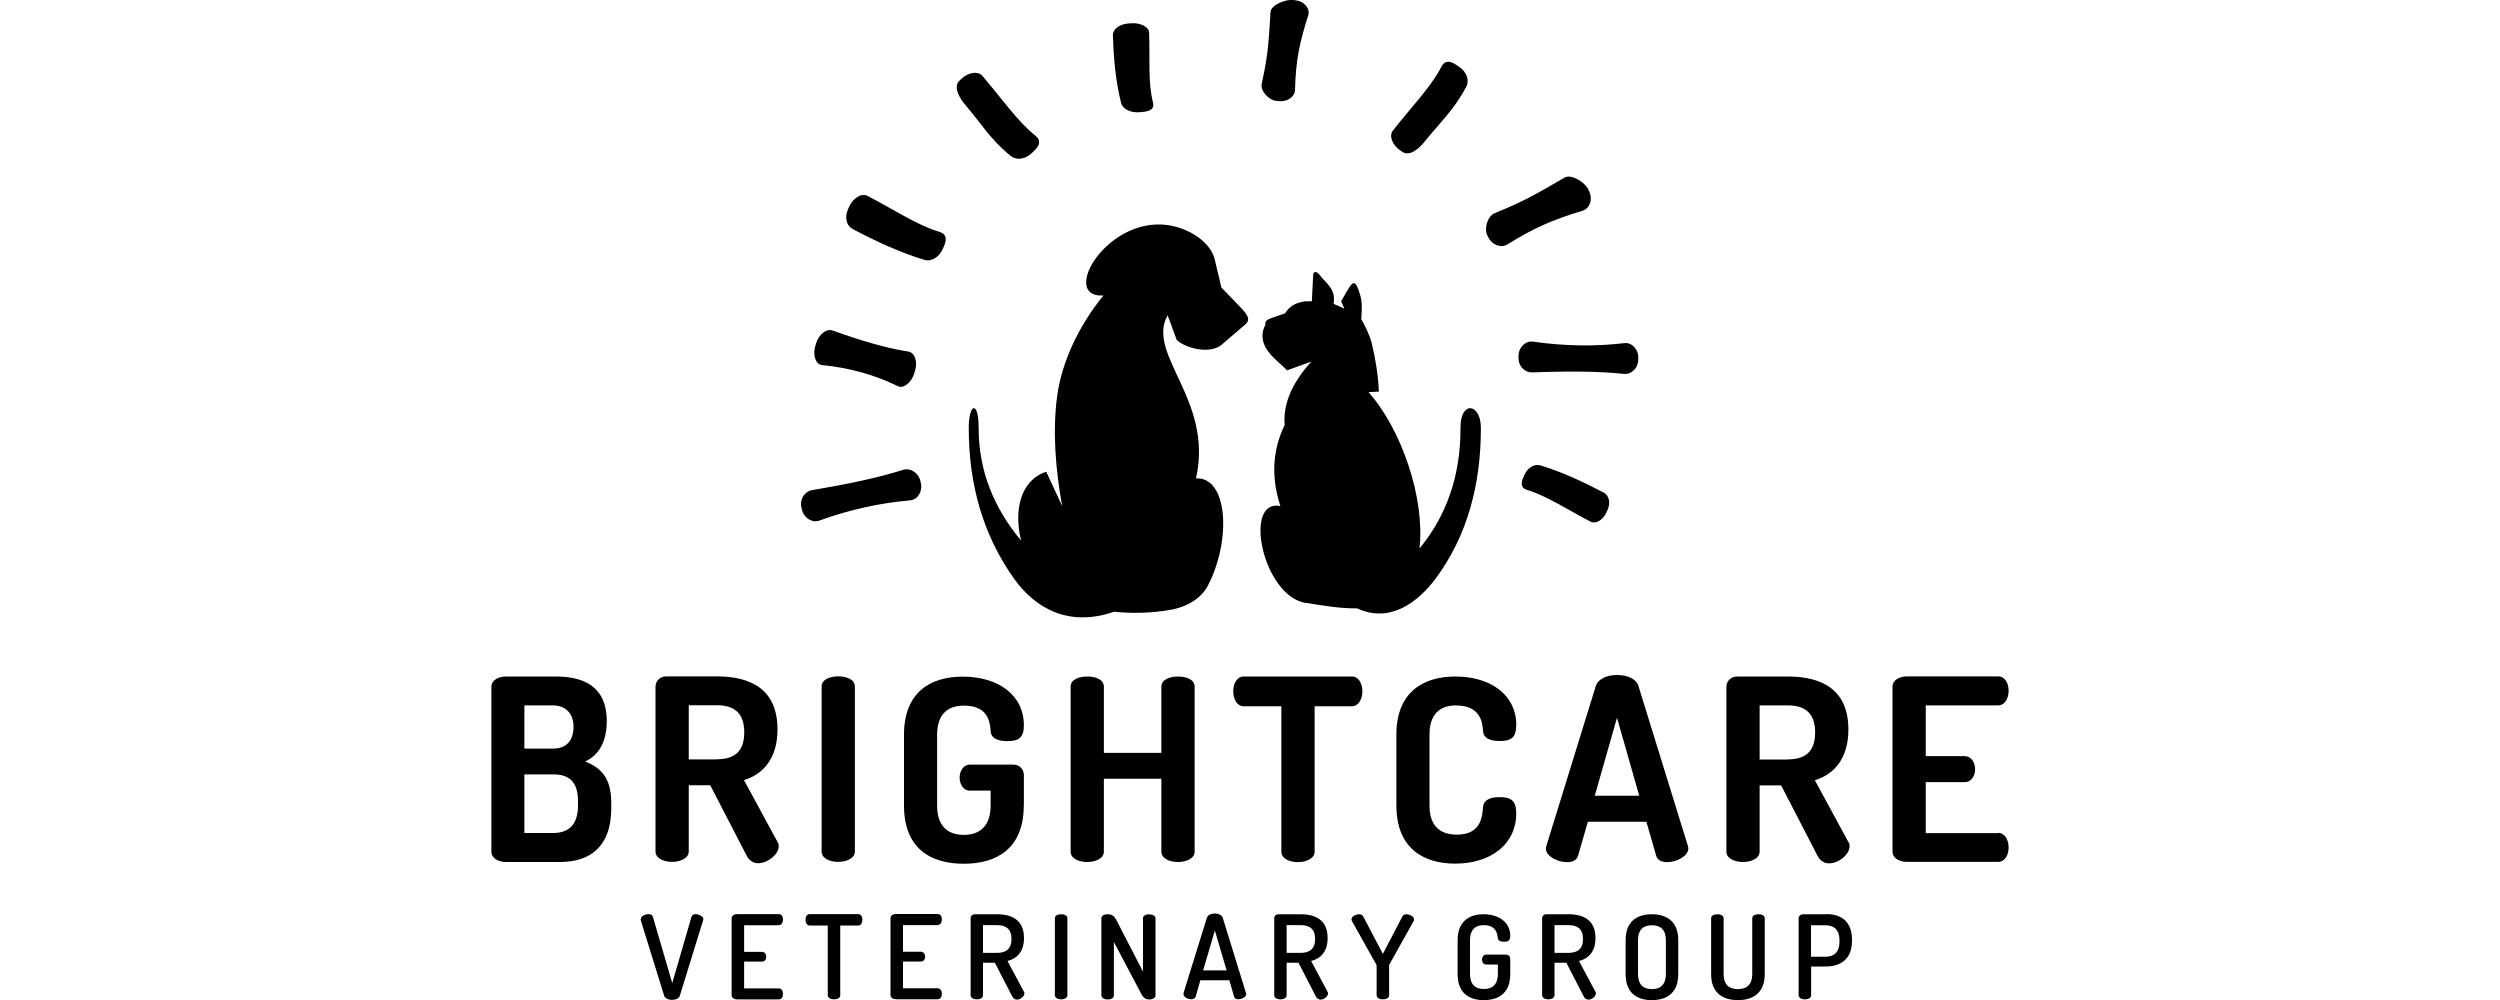 <?xml version="1.0" encoding="UTF-8"?>
<svg xmlns="http://www.w3.org/2000/svg" id="Layer_1" width="200" height="80" viewBox="0 0 200 80">
  <defs>
    <style>.cls-1{fill-rule:evenodd;}</style>
  </defs>
  <path class="cls-1" d="m62.31,74.01c.21,0,.33-.21.33-.45,0-.21-.1-.43-.33-.43h-3.34c-.22,0-.44.11-.44.33v6.16c0,.21.22.33.44.33h3.34c.23,0,.33-.22.33-.43,0-.24-.12-.45-.33-.45h-2.78v-2.14h1.44c.22,0,.33-.2.33-.38,0-.21-.12-.4-.33-.4h-1.44v-2.13h2.78Zm-1.67-4.95c.78,0,1.66-.71,1.66-1.38,0-.08-.02-.22-.1-.33l-2.68-4.94c1.53-.47,2.68-1.73,2.68-4.06,0-3.23-2.17-4.24-4.85-4.24h-4.05c-.51,0-.86.39-.86.81v13.2c0,.55.67.83,1.33.83s1.33-.29,1.33-.83v-5.3h1.72l2.9,5.61c.2.41.55.63.92.63Zm-3.29-8.31h-2.25v-4.33h2.25c1.33,0,2.19.57,2.19,2.17s-.86,2.15-2.19,2.15Zm8.38-5.83v13.2c0,.55.65.83,1.33.83s1.33-.29,1.33-.83v-13.2c0-.57-.67-.81-1.33-.81s-1.33.24-1.33.81Zm2.93,18.21h-3.89c-.23,0-.33.23-.33.45,0,.24.12.46.33.46h1.45v5.58c0,.21.24.33.5.33s.5-.11.5-.33v-5.58h1.44c.22,0,.33-.22.33-.47,0-.21-.1-.44-.33-.44Zm-13,0c-.16,0-.29.06-.34.21l-1.54,5.31-1.55-5.31c-.05-.15-.18-.21-.35-.21-.27,0-.62.17-.62.41,0,.03,0,.06,0,.08l1.87,6.03c.07.22.35.34.63.34s.56-.11.63-.34l1.86-6.03s.02-.06.02-.08c0-.23-.35-.41-.63-.41Zm9.88-31.48c2.42-.88,4.84-1.41,7.27-1.62.63-.05,1.01-.76.86-1.37l-.05-.21c-.14-.61-.78-1.05-1.38-.86-2.04.65-4.55,1.16-7.27,1.62-.62.1-1.01.76-.86,1.37l.05.21c.14.61.79,1.07,1.38.86Zm53.53-22.65c.27.57,1,.88,1.53.55,2.18-1.36,3.67-1.98,6-2.69.61-.18.82-.95.55-1.52l-.09-.19c-.27-.57-1.35-1.26-1.9-.94-1.85,1.06-3.01,1.81-5.56,2.83-.59.23-.89,1.21-.62,1.78l.09.19Zm-14.6,29.23c1.38.22,2.81.46,4.11.44,2.57,1.2,4.82-.43,6.29-2.41,2.54-3.44,3.6-7.53,3.6-12.01,0-2.03-1.64-2.19-1.63-.07.02,3.91-1.14,7.1-3.28,9.7.45-3.98-1.41-9.5-4.08-12.51l.83-.04c-.05-1.3-.29-2.73-.57-3.87-.18-.72-.62-1.55-.84-1.93.08-1.08.06-1.51-.15-2.13-.32-.97-.48-.98-.99-.11l-.47.81.26.59c-.07-.03-.79-.36-.86-.38.2-1.21-.61-1.64-1.09-2.28-.29-.39-.54-.33-.55,0l-.1,2.07c-.19,0-.37,0-.56.01-.86.12-1.27.46-1.59.96l-.91.31c-.51.17-.71.29-.66.6-.91,1.77,1.08,2.9,1.73,3.65l1.94-.7c-1.25,1.39-2.29,3.11-2.13,5.07-1.04,2.16-1.04,4.32-.34,6.48-3.02-.6-1.41,7.22,2.04,7.76Zm-2.39-40.17l.21.03c.63.08,1.29-.31,1.31-.89.06-2.37.37-3.83,1.06-5.97.18-.56-.35-1.12-.97-1.2l-.21-.03c-.63-.08-1.8.39-1.84.97-.13,1.96-.14,3.23-.7,5.71-.13.57.52,1.3,1.14,1.39Zm-27.06,65.94c.21,0,.33-.21.33-.45,0-.21-.1-.43-.33-.43h-3.34c-.22,0-.44.11-.44.33v6.16c0,.21.23.33.44.33h3.34c.22,0,.33-.22.33-.43,0-.24-.12-.45-.33-.45h-2.78v-2.14h1.44c.22,0,.33-.2.33-.38,0-.21-.12-.4-.33-.4h-1.44v-2.13h2.78ZM111.99,12.01l.2.14c.6.42,1.4-.35,1.74-.77,1.28-1.6,2.38-2.56,3.38-4.46.25-.47.04-1.15-.56-1.56l-.2-.14c-.6-.42-.99-.36-1.24.12-.82,1.61-2.46,3.29-3.88,5.11-.33.42-.04,1.15.56,1.56Zm-8.15,56.96c.65,0,1.33-.29,1.33-.83v-11.64h2.98c.53,0,.84-.57.84-1.2,0-.57-.27-1.18-.84-1.18h-8.65c-.57,0-.84.61-.84,1.18,0,.65.31,1.2.84,1.2h3.01v11.64c0,.55.65.83,1.33.83Zm-12.71-59.99l.24-.02c.73-.06.99-.31.87-.77-.41-1.53-.24-3.58-.31-5.59-.02-.46-.71-.79-1.44-.74l-.24.02c-.73.06-1.23.47-1.22.94.06,1.79.2,3.59.66,5.42.11.45.71.79,1.44.74Zm-25.35,20.23c2.19.21,4.2.78,6.04,1.68.48.24,1.11-.32,1.32-1.02l.07-.23c.21-.7-.02-1.44-.56-1.52-1.79-.27-3.86-.9-6.04-1.68-.5-.18-1.11.32-1.32,1.02l-.07.23c-.21.7.02,1.47.56,1.52Zm2.41-10.9c1.82.96,3.7,1.85,5.76,2.48.51.16,1.14-.17,1.45-.83l.1-.22c.3-.66.17-1.04-.34-1.19-1.74-.51-3.7-1.81-5.76-2.88-.47-.25-1.14.16-1.45.83l-.1.22c-.3.66-.14,1.33.34,1.58Zm-21.39,42.61c1.08-.47,1.74-1.56,1.74-3.23,0-2.88-1.98-3.57-4.11-3.57h-3.95c-.59,0-1.17.28-1.17.83v13.2c0,.43.45.81,1.17.81h4.33c2.31,0,4.09-1.14,4.09-4.31v-.43c0-2.03-.86-2.82-2.11-3.31Zm-4.85-4.49h2.27c1.04,0,1.66.65,1.66,1.71s-.53,1.75-1.64,1.75h-2.29v-3.45Zm4.29,8c0,1.54-.74,2.21-1.98,2.21h-2.31v-4.69h2.31c1.25,0,1.98.57,1.98,2.15v.32ZM80.88,12.49c.41.34,1.12.27,1.65-.23l.18-.17c.53-.5.55-.9.13-1.23-1.42-1.12-2.75-3.05-4.26-4.8-.35-.4-1.12-.27-1.65.23l-.18.17c-.53.5.06,1.44.41,1.85,1.33,1.56,2.05,2.83,3.72,4.19Zm16.94,60.93c-.08-.22-.36-.34-.64-.34s-.55.11-.63.34l-1.87,6.03s0,.05,0,.08c0,.24.35.41.62.41.17,0,.3-.06.35-.2l.38-1.32h2.32l.38,1.32c.05.15.18.2.34.2.28,0,.63-.18.63-.41,0-.03,0-.06-.02-.08l-1.86-6.03Zm-1.57,4.21l.94-3.19.94,3.19h-1.87Zm34.83-22.74c-.18-.61-.94-.89-1.72-.89s-1.51.29-1.7.89l-3.95,12.78c-.02.08-.04.16-.04.2,0,.65.96,1.1,1.68,1.1.45,0,.8-.14.9-.53l.78-2.7h4.68l.78,2.7c.1.39.45.53.9.53.72,0,1.68-.47,1.68-1.1,0-.06-.02-.12-.04-.2l-3.95-12.78Zm-3.5,8.77l1.78-6.24,1.78,6.24h-3.56Zm-1.26,13.22c.75-.19,1.32-.74,1.32-1.84,0-1.44-.97-1.9-2.16-1.9h-1.78c-.2,0-.33.15-.33.32v6.16c0,.21.24.33.49.33s.5-.11.5-.33v-2.6h.95l1.37,2.66c.09.18.22.29.39.29.28,0,.6-.25.6-.5,0-.04,0-.09-.04-.14l-1.31-2.45Zm-1.96-.65v-2.22h1.12c.7,0,1.16.3,1.16,1.11s-.46,1.11-1.16,1.11h-1.12Zm-42.45-11.79v-2.42c0-.45-.31-.85-.84-.85h-3.48c-.53,0-.82.53-.82,1.04s.29,1.04.82,1.04h1.66v1.2c0,1.58-.82,2.34-2.15,2.34s-2.13-.75-2.13-2.34v-5.67c0-1.58.78-2.33,2.15-2.33,1.74,0,2.07,1.06,2.13,2.01.02.63.61.83,1.33.83.88,0,1.33-.24,1.33-1.26,0-2.44-2.06-3.9-4.89-3.9-2.6,0-4.7,1.26-4.7,4.65v5.67c0,3.39,2.09,4.65,4.78,4.65s4.8-1.26,4.8-4.65Zm46.6-23.45l.09-.19c.27-.58.12-1.17-.3-1.39-1.6-.84-3.25-1.62-5.06-2.18-.45-.14-1.01.15-1.27.73l-.09.2c-.27.58-.15.91.3,1.04,1.53.45,3.25,1.59,5.06,2.53.42.22,1.01-.14,1.27-.73Zm-5.93-11.2c2.7-.1,5.23-.1,7.32.12.62.07,1.14-.48,1.16-1.1v-.21c.02-.62-.49-1.22-1.1-1.15-2.37.28-4.81.24-7.32-.12-.62-.09-1.14.48-1.16,1.1v.21c-.02.62.48,1.17,1.1,1.15Zm37.27,36.86h-5.79v-4.08h3.11c.57,0,.84-.55.84-1.02,0-.55-.31-1.06-.84-1.06h-3.11v-4.06h5.79c.53,0,.84-.55.84-1.18,0-.55-.27-1.14-.84-1.14h-7.28c-.59,0-1.17.28-1.17.83v13.18c0,.55.57.83,1.17.83h7.28c.57,0,.84-.59.84-1.14,0-.63-.31-1.18-.84-1.18Zm-13.75,6.49h-1.83c-.23,0-.38.15-.38.32v6.16c0,.21.25.33.5.33s.5-.11.5-.33v-2.3h1.16c1.18,0,2.11-.57,2.11-2.06v-.08c0-1.5-.9-2.05-2.05-2.05Zm1.06,2.19c0,.82-.42,1.21-1.12,1.21h-1.16v-2.52h1.16c.69,0,1.12.38,1.12,1.2v.11Zm-6.48-2.19c-.25,0-.5.09-.5.32v4.47c0,.82-.43,1.2-1.15,1.2s-1.14-.38-1.14-1.2v-4.47c0-.22-.25-.32-.5-.32s-.5.09-.5.32v4.47c0,1.51.94,2.08,2.14,2.08s2.15-.57,2.15-2.08v-4.47c0-.22-.25-.32-.5-.32Zm5.63-4.07c.78,0,1.66-.71,1.66-1.38,0-.08-.02-.22-.1-.33l-2.68-4.94c1.53-.47,2.68-1.73,2.68-4.06,0-3.23-2.17-4.24-4.85-4.24h-4.05c-.51,0-.86.39-.86.81v13.2c0,.55.67.83,1.33.83s1.33-.29,1.33-.83v-5.3h1.72l2.9,5.61c.2.41.55.63.92.63Zm-3.29-8.31h-2.25v-4.33h2.25c1.33,0,2.19.57,2.19,2.17s-.86,2.15-2.19,2.15Zm-10.87,12.38c-1.19,0-2.1.57-2.1,2.08v2.71c0,1.51.91,2.08,2.1,2.08s2.11-.57,2.11-2.08v-2.71c0-1.51-.93-2.08-2.11-2.08Zm1.12,4.79c0,.82-.42,1.2-1.12,1.2s-1.11-.38-1.11-1.2v-2.71c0-.82.4-1.2,1.11-1.2s1.12.38,1.12,1.2v2.71Zm-41.33-4.79c-.24,0-.5.09-.5.32v4.27l-2.08-4.03c-.22-.43-.39-.56-.75-.56-.25,0-.5.09-.5.33v6.16c0,.21.25.33.5.33s.5-.11.5-.33v-4.27l2.24,4.24c.13.24.35.36.59.36s.5-.11.5-.33v-6.16c0-.22-.24-.32-.5-.32Zm-2.8-24.2c1.46.15,2.93.11,4.42-.14,1.49-.25,2.56-.98,3.06-1.93,1.93-3.7,1.59-8.73-.94-8.6,1.42-6.29-4.02-9.9-2.27-13.05l.73,1.98c.8.72,2.7,1.14,3.6.37l1.53-1.31c.61-.52.95-.66-.06-1.71l-1.5-1.55-.53-2.24c-.24-1.01-1.25-1.97-2.67-2.48-5.42-1.95-10.01,5.57-6.24,5.36-1.99,2.45-3.34,5.35-3.7,8.06-.38,2.86-.12,5.86.4,8.78l-1.27-2.74c-2.08.68-2.61,3.12-2.01,5.51-2.07-2.48-3.42-5.47-3.4-9.07,0-2.13-.79-1.96-.79.07,0,4.49,1.13,8.52,3.6,12.01,1.73,2.45,4.45,3.93,8.05,2.67Zm-4.25,24.2c-.24,0-.5.09-.5.32v6.16c0,.21.25.33.5.33s.5-.11.5-.33v-6.16c0-.22-.24-.32-.5-.32Zm-4.29,3.74c.75-.19,1.32-.74,1.32-1.84,0-1.44-.97-1.9-2.16-1.9h-1.78c-.2,0-.33.15-.33.32v6.16c0,.21.24.33.49.33s.5-.11.5-.33v-2.6h.95l1.37,2.66c.09.18.23.29.39.29.28,0,.6-.25.6-.5,0-.04,0-.09-.04-.14l-1.31-2.45Zm-1.96-.65v-2.22h1.12c.7,0,1.16.3,1.16,1.11s-.46,1.11-1.16,1.11h-1.12Zm26.25.65c.75-.19,1.32-.74,1.32-1.84,0-1.44-.97-1.9-2.16-1.9h-1.78c-.2,0-.33.15-.33.32v6.16c0,.21.24.33.49.33s.5-.11.5-.33v-2.6h.95l1.37,2.66c.09.18.22.29.39.29.28,0,.6-.25.6-.5,0-.04,0-.09-.04-.14l-1.31-2.45Zm-1.96-.65v-2.22h1.12c.7,0,1.16.3,1.16,1.11s-.46,1.11-1.16,1.11h-1.12Zm15.77-2.22c.82,0,1.06.46,1.12,1,0,.24.23.33.5.33.33,0,.5-.09.5-.48,0-1.05-.88-1.72-2.14-1.72-1.14,0-2.07.57-2.07,2.08v2.71c0,1.51.91,2.08,2.1,2.08s2.11-.57,2.11-2.08v-1.22c0-.18-.12-.34-.33-.34h-1.61c-.21,0-.32.21-.32.39,0,.2.11.4.32.4h.95v.76c0,.82-.42,1.2-1.12,1.2s-1.11-.38-1.11-1.2v-2.71c0-.82.4-1.2,1.11-1.2Zm-23.13-5.88v-13.2c0-.57-.67-.81-1.33-.81s-1.33.24-1.33.81v5.3h-4.6v-5.3c0-.57-.67-.81-1.33-.81s-1.33.24-1.33.81v13.2c0,.55.65.83,1.33.83s1.33-.29,1.33-.83v-5.83h4.6v5.83c0,.55.65.83,1.33.83s1.33-.29,1.33-.83Zm16.93,5.01c-.16,0-.25.08-.33.22l-1.54,2.95-1.55-2.95c-.08-.15-.17-.22-.33-.22-.26,0-.63.17-.63.41,0,.04,0,.08.04.14l1.94,3.47s.03.06.03.1v2.36c0,.21.24.33.5.33s.5-.11.5-.33v-2.36s0-.08.02-.1l1.94-3.47c.03-.06.03-.1.03-.14,0-.24-.36-.41-.62-.41Zm4.01-16.7c1.94,0,2.09,1.38,2.13,2.01.02.61.57.83,1.33.83.9,0,1.33-.24,1.33-1.3,0-2.36-2.02-3.86-4.87-3.86-2.58,0-4.72,1.26-4.72,4.65v5.67c0,3.39,2.13,4.65,4.7,4.65,2.86,0,4.89-1.56,4.89-4.02,0-1.04-.43-1.3-1.35-1.3-.7,0-1.27.2-1.31.83-.06.85-.23,2.17-2.09,2.17-1.41,0-2.19-.75-2.19-2.34v-5.67c0-1.58.78-2.33,2.15-2.33Z"></path>
</svg>
